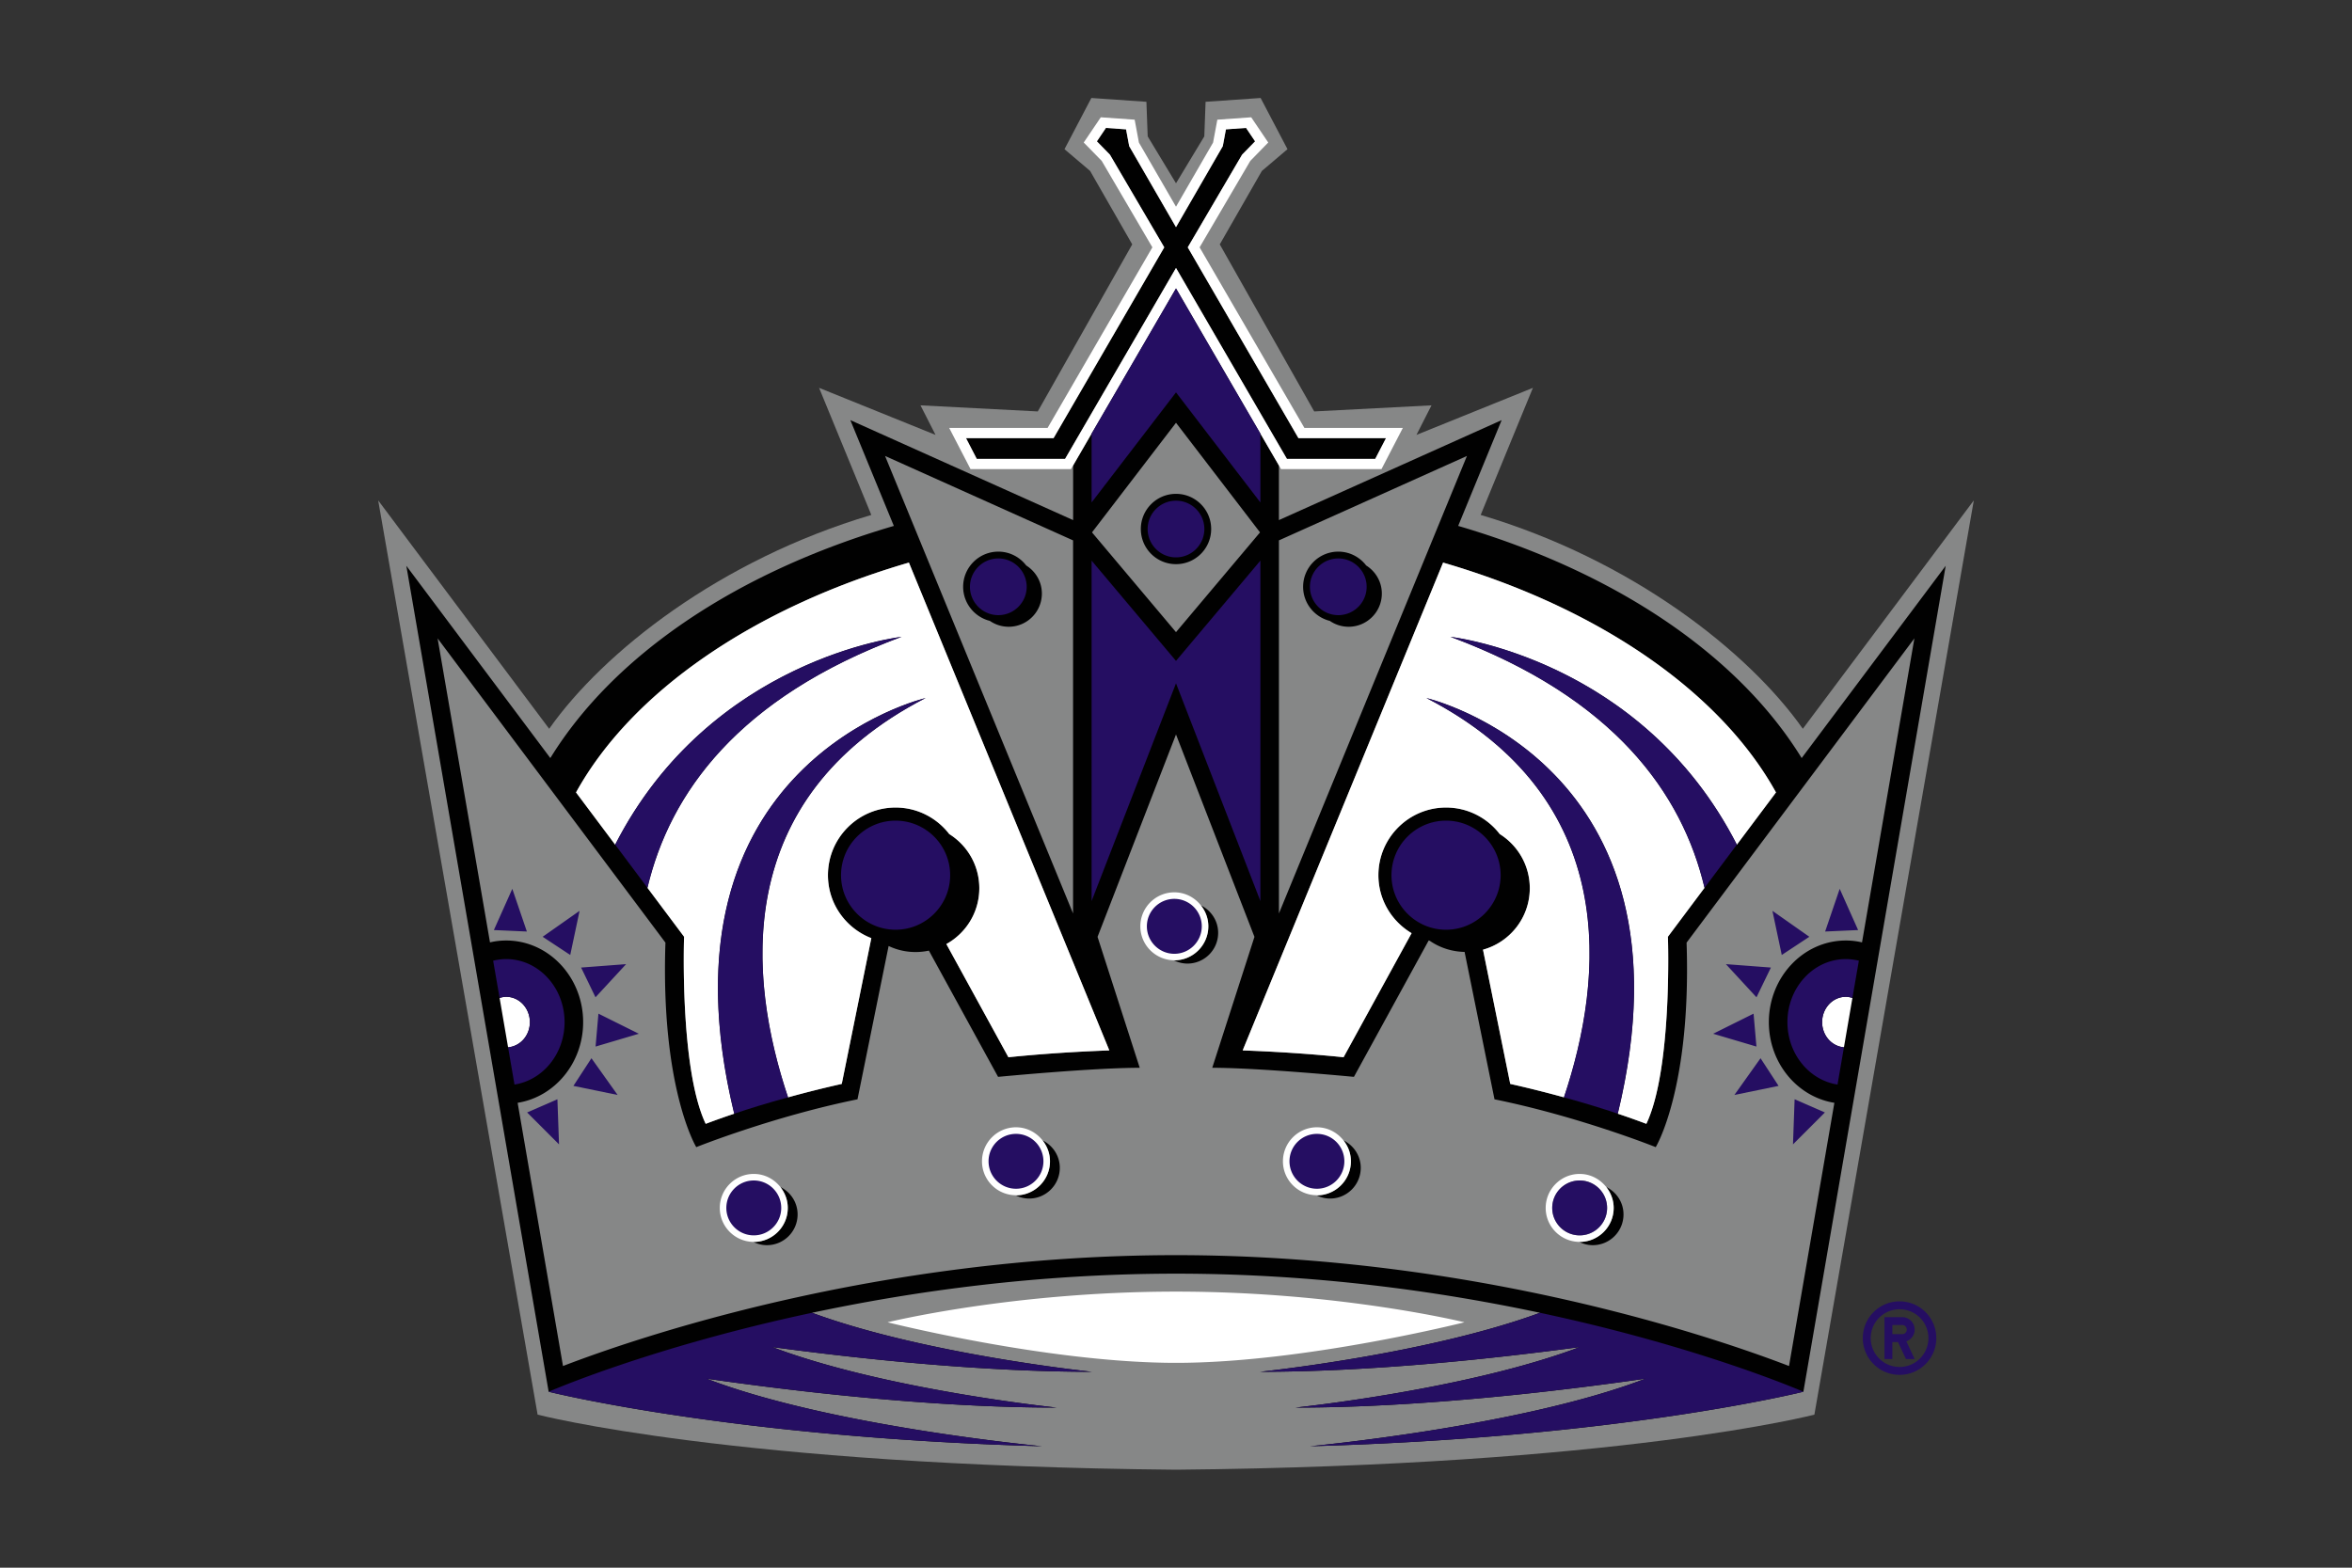<svg xmlns="http://www.w3.org/2000/svg" viewBox="0 0 960 640" width="960" height="640" xml:space="preserve"><rect x="0" y="0" width="960" height="640" fill="#333333" stroke="none"/><path fill="#250E62" d="M775.334 531.274c-8.282 0-15.005 6.713-15.005 15.001 0 8.278 6.723 15.001 15.005 15.001s14.995-6.723 14.995-15c0-8.288-6.713-15.002-14.995-15.002zm0 26.783a11.772 11.772 0 0 1-11.782-11.782c0-6.51 5.264-11.774 11.782-11.774 6.51 0 11.78 5.264 11.78 11.774 0 6.512-5.27 11.782-11.78 11.782zm6.164-15.259a5.085 5.085 0 0 0-5.09-5.082h-7.228v17.123h3.213v-6.954h2.306l3.246 6.954h3.553l-3.389-7.252a5.095 5.095 0 0 0 3.389-4.789zm-5.09 1.872h-4.015v-3.747h4.015c1.032 0 1.877.839 1.877 1.875a1.878 1.878 0 0 1-1.877 1.872z"/><path fill="#868787" d="M735.846 297.523c-22.033-31.269-69.539-68.926-131.488-87.301l21.32-51.883-47.531 19.204 6.133-12.063-47.869 2.49-38.544-68.203 17.187-29.985 10.452-8.878L514.538 40l-22.463 1.563-.52 14.11-11.553 19.147-11.557-19.147-.52-14.11L445.457 40l-10.968 20.903 10.452 8.879 17.197 29.985-38.554 68.203-47.869-2.49 6.133 12.063-47.526-19.204 21.32 51.883c-61.95 18.375-109.45 56.032-131.488 87.301l-69.79-93.237 65.07 373.227S298.977 598.33 480.002 600c181.016-1.67 260.563-22.487 260.563-22.487l65.071-373.227-69.79 93.237z"/><g fill="#010101"><path d="M557.624 230.855c-2.625-3.436-6.741-5.655-11.383-5.655-7.909 0-14.356 6.447-14.356 14.36 0 6.717 4.643 12.353 10.896 13.916a13.501 13.501 0 0 0 7.677 2.394c7.48 0 13.555-6.061 13.555-13.54 0-4.855-2.568-9.081-6.39-11.475zM425.548 465.564c1.862 2.373 3.016 5.288 3.016 8.531 0 7.643-6.22 13.887-13.87 13.887-.076 0-.144-.038-.226-.038 1.69.85 3.561 1.36 5.578 1.36 6.91 0 12.527-5.616 12.527-12.545 0-4.932-2.88-9.15-7.025-11.195zM318.524 484.596c1.853 2.373 3.017 5.288 3.017 8.54 0 7.653-6.22 13.868-13.878 13.868-.069 0-.14-.009-.223-.009 1.684.84 3.562 1.341 5.574 1.341 6.928 0 12.536-5.607 12.536-12.546 0-4.932-2.876-9.159-7.026-11.195zM548.374 465.564c1.858 2.373 3.016 5.288 3.016 8.531 0 7.643-6.215 13.887-13.878 13.887-.068 0-.145-.038-.217-.038 1.689.85 3.561 1.36 5.578 1.36 6.915 0 12.536-5.616 12.536-12.545 0-4.932-2.885-9.15-7.035-11.195zM655.614 484.596c1.867 2.373 3.03 5.288 3.03 8.54 0 7.653-6.225 13.868-13.873 13.868-.082 0-.164-.009-.232-.009 1.69.84 3.562 1.341 5.569 1.341 6.935 0 12.547-5.607 12.547-12.546 0-4.932-2.877-9.159-7.04-11.195zM490.165 369.615c1.872 2.365 3.03 5.308 3.03 8.55 0 7.653-6.22 13.878-13.873 13.878-.072 0-.14-.019-.212-.019 1.679.85 3.556 1.351 5.558 1.351 6.93 0 12.537-5.617 12.537-12.545 0-4.933-2.88-9.16-7.04-11.215zM434.73 187.34l45.272-77.941 45.268 77.94h36.055l4.392-8.474H529.98l-45.181-77.891 22.177-37.831 5.308-5.444-3.696-5.481-8.208.589-1.278 6.861-19.1 33.064-19.104-33.064-1.279-6.861-8.212-.59-3.7 5.483 5.32 5.443 22.179 37.83-45.18 77.892h-35.738l4.386 8.475zM418.864 230.855c-2.63-3.436-6.755-5.655-11.382-5.655-7.92 0-14.362 6.447-14.362 14.36 0 6.717 4.657 12.353 10.902 13.916a13.509 13.509 0 0 0 7.686 2.394c7.474 0 13.545-6.061 13.545-13.54 0-4.855-2.567-9.081-6.389-11.475zM494.353 215.963c0-7.923-6.427-14.35-14.351-14.35-7.933 0-14.355 6.427-14.355 14.35 0 7.944 6.422 14.352 14.355 14.352 7.924 0 14.351-6.408 14.351-14.352z"/><path d="M735.374 309.471c-25.85-42.01-75.928-75.924-140.199-94.772l17.743-43.187-90.916 40.814v-22.313l-7.556-13.01-34.444-59.285-34.453 59.286-7.538 13.009v22.313l-90.93-40.814 17.753 43.187c-64.285 18.848-114.358 52.762-140.208 94.772l-58.773-78.49 58.088 337.18s74.92 18.81 201.384 22.256c0 0-85.96-7.982-136.965-27.592 34.793 5.018 91.36 11.813 142.877 11.813 0 0-69.718-7.21-116.018-24.707 34.931 4.71 84.687 10.095 130.47 10.095 0 0-67.976-7.055-114.257-24.088 41.344-8.802 92.258-15.972 148.57-15.972 56.313 0 107.217 7.17 148.57 15.972-46.294 17.033-114.26 24.088-114.26 24.088 45.774 0 95.533-5.385 130.474-10.094-46.31 17.496-116.018 24.706-116.018 24.706 51.512 0 108.08-6.795 142.87-11.813-50.999 19.61-136.963 27.592-136.963 27.592 126.455-3.446 201.399-22.255 201.399-22.255l58.083-337.181-58.783 78.49zm-213.362-88.865 76.739-34.463-76.739 186.773v-152.31zm67.006 9.071c63.46 18.511 113.152 52.752 135.875 93.826l-15.968 21.319c-38.975-76.174-116.929-84.841-116.929-84.841 66.9 24.861 94.66 64.053 103.723 102.473l-14.936 19.958s1.897 53.813-8.801 76.386a322.5 322.5 0 0 0-11.659-4.14c34.758-143.354-78.142-169.7-78.142-169.7 79.803 41.19 72.39 114.613 56.158 163.022a461.56 461.56 0 0 0-21.912-5.482l-11.118-54.797c11.007-3.05 19.099-13.106 19.099-25.093 0-9.313-4.903-17.506-12.267-22.11-5.051-6.563-12.99-10.828-21.912-10.828-15.229 0-27.62 12.382-27.62 27.62 0 10.086 5.471 18.858 13.554 23.674l-27.765 50.648c-13.366-1.37-27.177-2.277-41.184-2.789l81.804-199.146zm-109.016-57.084 34.295 44.75-34.295 40.727-34.29-40.726 34.29-44.75zm-118.754 13.55 76.735 34.463v152.31l-76.735-186.773zm9.734 43.534 81.805 199.146c-14.004.512-27.813 1.419-41.19 2.789l-25.328-46.209c8.02-4.44 13.453-12.97 13.453-22.795 0-9.313-4.898-17.506-12.271-22.11-5.043-6.563-12.99-10.828-21.908-10.828-15.228 0-27.606 12.382-27.606 27.62 0 11.736 7.373 21.706 17.705 25.701l-12.068 59.507a465.848 465.848 0 0 0-21.913 5.482c-16.233-48.41-23.635-121.832 56.163-163.022 0 0-112.91 26.347-78.142 169.7a305.747 305.747 0 0 0-11.645 4.14c-10.712-22.573-8.82-76.386-8.82-76.386l-14.94-19.958c9.072-38.42 36.833-77.612 103.732-102.473 0 0-77.955 8.667-116.924 84.84l-15.967-21.318c22.717-41.074 72.404-75.315 135.864-93.826zm382.42 154.28c-17.328 0-31.424 14.957-31.424 33.333 0 16.696 11.639 30.516 26.742 32.928l-18.51 107.453c-29.247-11.253-127.762-45.262-250.208-45.262-122.445 0-220.956 34.01-250.212 45.262l-18.511-107.453c15.104-2.412 26.738-16.232 26.738-32.928 0-18.375-14.09-33.334-31.409-33.334-2.268 0-4.477.251-6.61.772l-21.387-124.11 92.995 124.207c-2.007 59.478 12.58 83.49 12.58 83.49s31.192-12.5 65.81-19.525l12.7-62.595a25.53 25.53 0 0 0 10.982 2.47c1.883 0 3.697-.202 5.459-.579l28.243 51.536s38.555-3.705 57.818-3.705L447.98 382.47l32.021-82.631 32.022 82.631-17.227 53.446c19.263 0 57.828 3.706 57.828 3.706l30.516-55.685c.165.058.324.125.501.174 4.035 2.778 8.909 4.39 14.154 4.506l12.208 60.173c34.603 7.026 65.81 19.524 65.81 19.524s14.587-24.011 12.589-83.489l92.98-124.207-21.376 124.11a27.819 27.819 0 0 0-6.605-.772z"/></g><g fill="#FFF"><path d="M337.937 357.29c0-15.238 12.377-27.62 27.606-27.62 8.917 0 16.865 4.265 21.908 10.828 7.373 4.603 12.27 12.797 12.27 22.11 0 9.824-5.433 18.356-13.452 22.795l25.328 46.208c13.376-1.37 27.186-2.276 41.19-2.788L370.98 229.677c-63.459 18.51-113.146 52.752-135.864 93.826l15.967 21.319c38.97-76.174 116.925-84.841 116.925-84.841-66.9 24.861-94.66 64.053-103.733 102.473l14.94 19.958s-1.892 53.813 8.82 76.386a305.574 305.574 0 0 1 11.645-4.14c-34.767-143.354 78.143-169.7 78.143-169.7-79.798 41.19-72.396 114.612-56.163 163.022a465.848 465.848 0 0 1 21.912-5.482l12.069-59.507c-10.332-3.996-17.705-13.965-17.705-25.7zM589.018 229.677l-81.805 199.146c14.008.512 27.819 1.419 41.185 2.789l27.765-50.648c-8.083-4.816-13.555-13.588-13.555-23.673 0-15.24 12.392-27.621 27.62-27.621 8.924 0 16.861 4.265 21.913 10.828 7.364 4.603 12.266 12.797 12.266 22.11 0 11.987-8.091 22.043-19.098 25.093l11.117 54.797a461.56 461.56 0 0 1 21.913 5.482c16.233-48.41 23.645-121.832-56.158-163.022 0 0 112.9 26.346 78.142 169.7a322.694 322.694 0 0 1 11.659 4.14c10.697-22.573 8.8-76.386 8.8-76.386l14.936-19.958c-9.062-38.42-36.823-77.612-103.722-102.473 0 0 77.954 8.667 116.93 84.84l15.966-21.318c-22.722-41.074-72.414-75.315-135.874-93.826zM362.276 539.817s65.578 16.56 117.726 16.56c52.134 0 117.726-16.56 117.726-16.56s-50.889-12.526-117.726-12.526c-66.846 0-117.726 12.526-117.726 12.526zM437.129 191.518l.882-1.505 7.538-13.01 34.453-59.285 34.444 59.286 7.556 13.009.87 1.505h41.001l8.72-16.83h-40.186l-42.769-73.714L510.33 65.68l7.32-7.5-6.948-10.297-13.83.976-1.737 9.342-15.133 26.182-15.137-26.182-1.737-9.342-13.825-.976-6.963 10.298 7.34 7.499 20.68 35.293-42.762 73.713h-40.181l8.72 16.831h40.992zm-7.104-12.653 45.181-77.891-22.178-37.831-5.322-5.444 3.701-5.481 8.212.588 1.28 6.862 19.103 33.064 19.1-33.064 1.278-6.862 8.208-.588 3.696 5.481-5.308 5.444-22.177 37.83 45.18 77.892h35.738l-4.392 8.475H525.27l-45.268-77.941-45.272 77.94h-36.056l-4.386-8.474h35.737zM414.695 460.207c-7.653 0-13.882 6.244-13.882 13.888 0 7.576 6.108 13.743 13.655 13.849.082 0 .15.038.227.038 7.649 0 13.869-6.244 13.869-13.887 0-3.243-1.154-6.158-3.016-8.531-2.548-3.234-6.438-5.357-10.853-5.357zM307.663 479.248c-7.653 0-13.873 6.235-13.873 13.888 0 7.576 6.103 13.724 13.65 13.859.082 0 .154.009.223.009 7.657 0 13.877-6.215 13.877-13.868 0-3.252-1.163-6.167-3.016-8.54-2.534-3.224-6.432-5.348-10.861-5.348zM537.512 487.982c7.663 0 13.878-6.244 13.878-13.887 0-3.243-1.158-6.157-3.016-8.531-2.543-3.234-6.438-5.356-10.862-5.356-7.644 0-13.864 6.243-13.864 13.887 0 7.576 6.1 13.743 13.646 13.849.073 0 .15.038.218.038zM644.771 479.248c-7.662 0-13.878 6.235-13.878 13.888 0 7.576 6.09 13.714 13.646 13.859.068 0 .15.009.232.009 7.648 0 13.873-6.215 13.873-13.868 0-3.252-1.163-6.167-3.03-8.54-2.543-3.224-6.437-5.348-10.843-5.348zm0 25.083c-6.176 0-11.21-5.028-11.21-11.195 0-6.195 5.034-11.214 11.21-11.214 6.172 0 11.19 5.018 11.19 11.214 0 6.167-5.018 11.195-11.19 11.195zM479.322 364.287c-7.648 0-13.878 6.235-13.878 13.878 0 7.576 6.123 13.734 13.666 13.86.072 0 .14.018.212.018 7.653 0 13.873-6.225 13.873-13.878 0-3.242-1.158-6.185-3.03-8.55-2.534-3.214-6.428-5.328-10.843-5.328zM206.608 406.944c-.95 0-1.843.194-2.693.464l3.465 20.15c4.975-.424 8.898-4.825 8.898-10.268 0-5.713-4.328-10.346-9.67-10.346zM753.402 406.944c-5.357 0-9.675 4.633-9.675 10.346 0 5.443 3.918 9.844 8.902 10.269l3.46-20.152c-.85-.27-1.752-.463-2.688-.463z"/></g><g fill="#250E62"><path d="M546.241 251.131c6.393 0 11.572-5.192 11.572-11.571 0-6.37-5.179-11.58-11.572-11.58-6.384 0-11.576 5.21-11.576 11.58 0 6.379 5.192 11.571 11.576 11.571zM343.279 357.29c0 12.267 9.988 22.266 22.264 22.266 12.286 0 22.27-10 22.27-22.265 0-12.285-9.984-22.265-22.27-22.265-12.276 0-22.264 9.98-22.264 22.264zM590.23 379.556c12.275 0 22.274-10 22.274-22.265 0-12.285-9.999-22.265-22.275-22.265-12.29 0-22.279 9.98-22.279 22.264 0 12.267 9.99 22.266 22.28 22.266zM403.49 474.095c0 6.177 5.02 11.204 11.205 11.204 6.181 0 11.194-5.027 11.194-11.204a11.188 11.188 0 0 0-11.194-11.196c-6.186 0-11.205 5-11.205 11.196zM296.463 493.136c0 6.167 5.028 11.195 11.2 11.195s11.208-5.028 11.208-11.195c0-6.195-5.037-11.214-11.208-11.214s-11.2 5.019-11.2 11.214zM537.512 485.3c6.185 0 11.205-5.028 11.205-11.205 0-6.196-5.02-11.196-11.205-11.196-6.168 0-11.19 5-11.19 11.196 0 6.177 5.022 11.204 11.19 11.204zM633.562 493.136c0 6.167 5.033 11.195 11.21 11.195 6.171 0 11.19-5.028 11.19-11.195 0-6.195-5.019-11.214-11.19-11.214-6.177 0-11.21 5.019-11.21 11.214zM479.322 366.96c-6.176 0-11.21 5.029-11.21 11.205s5.033 11.215 11.21 11.215 11.2-5.038 11.2-11.215-5.023-11.205-11.2-11.205zM407.481 251.131c6.38 0 11.572-5.192 11.572-11.571 0-6.37-5.192-11.58-11.572-11.58-6.389 0-11.58 5.21-11.58 11.58 0 6.379 5.191 11.571 11.58 11.571zM209.103 362.86l-7.523 16.83 13.468.599zM236.56 371.844l-15.066 10.588 11.258 7.43zM255.552 393.607l-18.365 1.39 5.873 12.14zM244.257 413.815l-1.163 13.435 17.65-5.231zM234.046 443.308l18.042 3.706-10.683-14.997zM227.517 448.772l-12.368 5.385 13.024 13.028zM230.441 417.29c0-14.196-10.693-25.749-23.832-25.749-1.83 0-3.615.242-5.323.656l2.63 15.21c.85-.27 1.742-.463 2.692-.463 5.342 0 9.67 4.633 9.67 10.346 0 5.443-3.923 9.844-8.898 10.269l2.616 15.209c11.537-1.785 20.445-12.526 20.445-25.478zM750.897 362.86l-5.945 17.429 13.463-.599zM738.506 382.432l-15.066-10.588 3.807 18.018zM716.935 407.138l5.882-12.141-18.37-1.39zM699.25 422.019l17.661 5.23-1.168-13.434zM718.59 432.017l-10.678 14.997 18.037-3.706zM731.832 467.185l13.014-13.029-12.349-5.385zM753.402 391.541c-13.145 0-23.843 11.553-23.843 25.749 0 12.952 8.903 23.693 20.45 25.478l2.62-15.21c-4.984-.424-8.902-4.825-8.902-10.268 0-5.713 4.318-10.346 9.675-10.346.935 0 1.838.194 2.687.464l2.63-15.21a22.652 22.652 0 0 0-5.317-.657zM468.426 215.963c0 6.4 5.192 11.582 11.571 11.582 6.38 0 11.581-5.183 11.581-11.582 0-6.379-5.2-11.561-11.58-11.561s-11.572 5.182-11.572 11.561zM331.432 535.938c-65.929 14.032-107.49 32.224-107.49 32.224s74.918 18.809 201.383 22.255c0 0-85.96-7.982-136.965-27.592 34.792 5.018 91.36 11.813 142.877 11.813 0 0-69.718-7.21-116.018-24.707 34.931 4.71 84.687 10.095 130.47 10.095 0 0-67.977-7.055-114.257-24.088zM514.311 560.026c45.775 0 95.534-5.386 130.475-10.095-46.31 17.497-116.018 24.707-116.018 24.707 51.511 0 108.08-6.795 142.87-11.813-50.999 19.61-136.963 27.592-136.963 27.592 126.455-3.446 201.399-22.255 201.399-22.255s-41.59-18.192-107.502-32.224c-46.294 17.033-114.261 24.088-114.261 24.088z"/><path d="M299.682 454.659c6.267-2.124 13.617-4.382 21.98-6.68-16.234-48.408-23.636-121.831 56.162-163.021 0 0-112.91 26.346-78.142 169.7z"/><path d="M368.009 259.98s-77.955 8.668-116.924 84.842l13.192 17.632c9.072-38.42 36.833-77.612 103.732-102.473zM638.339 447.98c8.362 2.297 15.707 4.555 21.984 6.678 34.758-143.354-78.142-169.7-78.142-169.7 79.803 41.19 72.39 114.613 56.158 163.022z"/><path d="m695.718 362.454 13.207-17.632c-38.975-76.174-116.929-84.841-116.929-84.841 66.9 24.861 94.66 64.053 103.722 102.473zM514.446 367.859V228.867l-34.444 40.939-34.453-40.94V367.86l34.453-88.904zM514.446 205.126v-28.122l-34.444-59.286-34.453 59.286v28.122l34.453-44.934z"/></g></svg>
